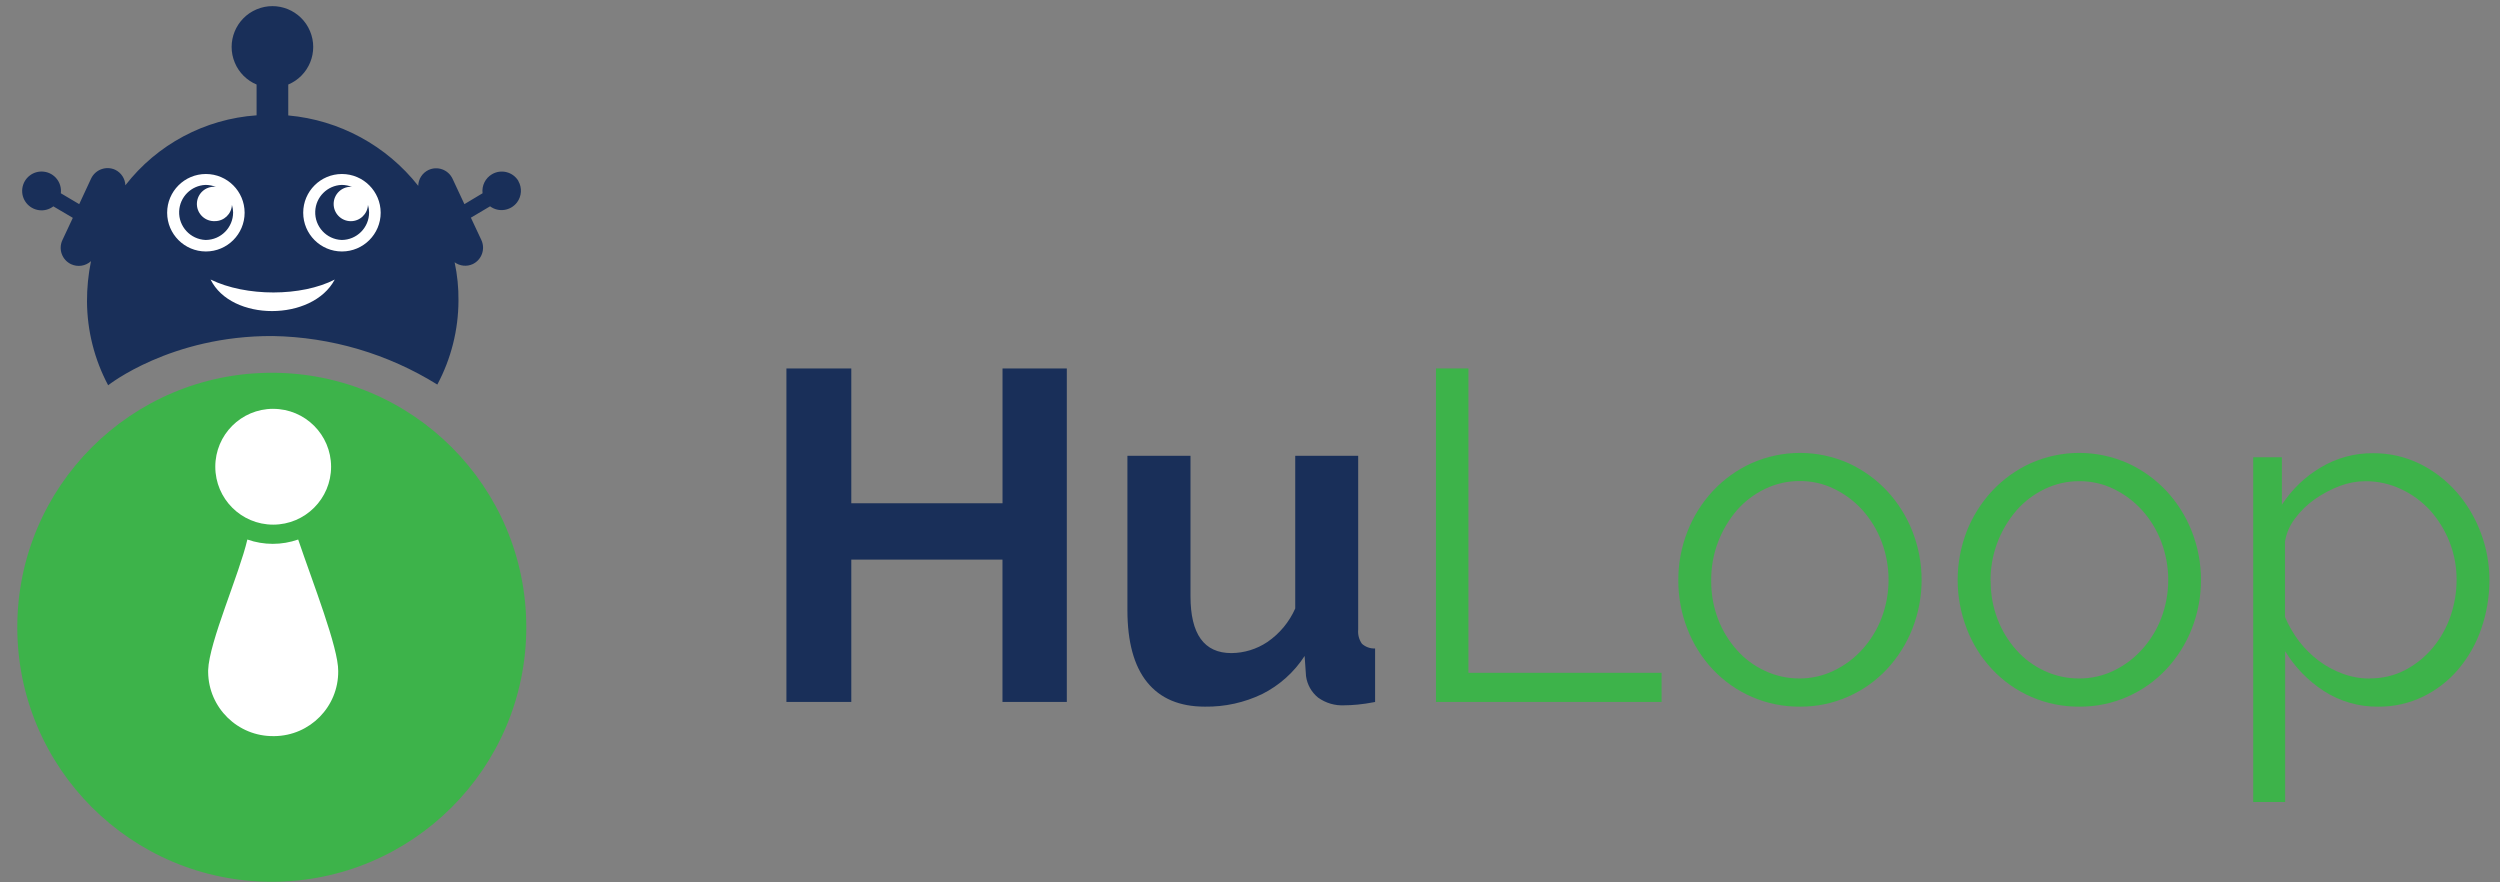 <?xml version="1.0" encoding="utf-8"?>
<!-- Generator: Adobe Illustrator 27.5.0, SVG Export Plug-In . SVG Version: 6.00 Build 0)  -->
<svg version="1.1" id="Layer_1" xmlns="http://www.w3.org/2000/svg" xmlns:xlink="http://www.w3.org/1999/xlink" x="0px" y="0px"
	 viewBox="0 0 85 30" enable-background="new 0 0 85 30" xml:space="preserve">
<rect x="0" y="0" width="85" height="30" fill="#808080" stroke="none"/>
<g>
	<path fill="#192F59" d="M36.272,12.527v11.339h-2.188v-4.839h-5.14v4.839h-2.206V12.527h2.206v4.584h5.142v-4.584H36.272z"/>
	<path fill="#192F59" d="M40.967,24.026c-0.863,0-1.517-0.277-1.965-0.831c-0.448-0.554-0.67-1.373-0.67-2.459v-5.238h2.145v4.775
		c0,1.288,0.463,1.932,1.389,1.932c0.435-0.003,0.86-0.133,1.222-0.375c0.417-0.284,0.746-0.68,0.95-1.142v-5.19h2.14v5.909
		c-0.016,0.17,0.029,0.341,0.128,0.481c0.122,0.11,0.283,0.168,0.447,0.16v1.82c-0.224,0.043-0.421,0.072-0.591,0.088
		c-0.17,0.016-0.32,0.024-0.447,0.024c-0.323,0.019-0.642-0.075-0.903-0.264c-0.222-0.182-0.368-0.441-0.407-0.726l-0.048-0.687
		c-0.357,0.552-0.855,0.999-1.442,1.294C42.308,23.889,41.641,24.036,40.967,24.026z"/>
	<path fill="#3DB34A" d="M48.823,23.866V12.527h1.104v10.349h6.567v0.99H48.823z"/>
	<path fill="#3DB34A" d="M61.199,24.026c-1.129,0.01-2.209-0.455-2.978-1.281c-0.37-0.398-0.66-0.864-0.854-1.373
		c-0.204-0.524-0.307-1.082-0.304-1.645c-0.003-0.569,0.103-1.132,0.312-1.661c0.198-0.508,0.491-0.973,0.862-1.373
		c0.371-0.397,0.816-0.717,1.31-0.943c1.052-0.468,2.253-0.468,3.304,0c0.494,0.226,0.939,0.547,1.31,0.943
		c0.371,0.399,0.663,0.865,0.862,1.373c0.416,1.063,0.416,2.243,0,3.306c-0.198,0.508-0.491,0.973-0.862,1.373
		c-0.369,0.396-0.815,0.714-1.31,0.934C62.332,23.912,61.768,24.03,61.199,24.026z M58.181,19.746
		c-0.004,0.444,0.074,0.885,0.232,1.301c0.147,0.388,0.364,0.745,0.641,1.054c0.267,0.302,0.595,0.544,0.961,0.711
		c0.368,0.171,0.769,0.258,1.174,0.256c0.405,0,0.804-0.092,1.168-0.269c0.364-0.175,0.691-0.419,0.961-0.719
		c0.281-0.311,0.503-0.671,0.653-1.062c0.32-0.841,0.32-1.77,0-2.611c-0.15-0.394-0.372-0.757-0.653-1.07
		c-0.271-0.299-0.598-0.542-0.961-0.718c-0.363-0.177-0.762-0.267-1.166-0.264c-0.406-0.002-0.807,0.088-1.173,0.264
		c-0.367,0.174-0.694,0.421-0.961,0.726c-0.274,0.32-0.491,0.684-0.641,1.078C58.255,18.845,58.175,19.294,58.181,19.746z"/>
	<path fill="#3DB34A" d="M70.7,24.026c-1.129,0.01-2.209-0.455-2.978-1.281c-0.37-0.398-0.66-0.864-0.854-1.373
		c-0.41-1.064-0.41-2.242,0-3.306c0.2-0.507,0.492-0.973,0.863-1.373c0.371-0.397,0.816-0.717,1.31-0.943
		c1.053-0.469,2.256-0.468,3.309,0.002c0.494,0.226,0.939,0.547,1.31,0.943c0.371,0.399,0.663,0.865,0.862,1.373
		c0.416,1.063,0.416,2.243,0,3.306c-0.198,0.508-0.491,0.973-0.862,1.373c-0.369,0.396-0.815,0.714-1.31,0.934
		C71.833,23.912,71.269,24.03,70.7,24.026z M67.683,19.746c-0.004,0.444,0.074,0.885,0.232,1.301
		c0.147,0.388,0.364,0.745,0.641,1.054c0.267,0.302,0.595,0.544,0.961,0.711c0.368,0.171,0.769,0.258,1.174,0.256
		c0.406,0.002,0.807-0.088,1.173-0.264c0.364-0.175,0.691-0.419,0.961-0.719c0.282-0.31,0.504-0.67,0.655-1.062
		c0.32-0.841,0.32-1.77,0-2.611c-0.15-0.394-0.372-0.757-0.655-1.07c-0.271-0.299-0.598-0.542-0.961-0.718
		c-0.363-0.177-0.762-0.267-1.166-0.264c-0.406-0.002-0.807,0.088-1.173,0.264c-0.367,0.174-0.694,0.421-0.961,0.726
		c-0.577,0.667-0.892,1.521-0.886,2.403L67.683,19.746z"/>
	<path fill="#3DB34A" d="M80.873,24.026c-0.662,0.012-1.312-0.175-1.868-0.535c-0.532-0.346-0.98-0.808-1.31-1.35v5.126h-1.086
		v-11.72h0.975v1.613c0.338-0.52,0.791-0.955,1.325-1.27c0.536-0.32,1.149-0.487,1.773-0.481c0.55-0.005,1.093,0.117,1.587,0.359
		c0.477,0.235,0.904,0.561,1.254,0.961c0.356,0.407,0.635,0.876,0.823,1.382c0.196,0.515,0.295,1.062,0.295,1.613
		c0,0.562-0.094,1.12-0.277,1.651c-0.171,0.502-0.434,0.967-0.775,1.373c-0.33,0.391-0.738,0.709-1.198,0.934
		C81.919,23.912,81.399,24.03,80.873,24.026z M80.57,23.065c0.422,0.006,0.84-0.093,1.214-0.288
		c0.358-0.189,0.675-0.447,0.934-0.758c0.262-0.318,0.466-0.68,0.599-1.07c0.137-0.398,0.207-0.817,0.207-1.238
		c0.002-0.438-0.079-0.873-0.239-1.281c-0.153-0.393-0.375-0.755-0.655-1.07c-0.278-0.305-0.614-0.552-0.988-0.727
		c-0.382-0.182-0.799-0.275-1.222-0.272c-0.295,0.001-0.586,0.055-0.862,0.16c-0.3,0.113-0.585,0.263-0.847,0.447
		c-0.26,0.18-0.489,0.402-0.677,0.655c-0.178,0.231-0.297,0.502-0.344,0.79v2.563c0.125,0.295,0.286,0.574,0.481,0.83
		c0.193,0.25,0.419,0.473,0.671,0.663c0.249,0.185,0.524,0.333,0.815,0.439c0.293,0.108,0.603,0.163,0.915,0.162L80.57,23.065
		L80.57,23.065z"/>
	<circle fill="#3DB34A" cx="9.241" cy="21.327" r="8.653"/>
	<path fill="#FFFFFF" d="M9.287,13.901c1.087-0.001,1.969,0.88,1.97,1.967c0.001,1.087-0.88,1.969-1.967,1.97
		c-1.087,0.001-1.969-0.88-1.97-1.967c0-0.001,0-0.001,0-0.002c-0.001-1.086,0.879-1.968,1.965-1.969
		C9.286,13.901,9.287,13.901,9.287,13.901z"/>
	<path fill="#FFFFFF" d="M9.299,25.028c-1.215,0.012-2.21-0.964-2.222-2.179c0-0.021,0-0.042,0-0.063
		c0.032-0.961,1.059-3.258,1.333-4.442c0.56,0.196,1.169,0.196,1.728,0c0.498,1.47,1.371,3.684,1.361,4.472
		c0.012,1.21-0.96,2.2-2.17,2.212C9.319,25.028,9.309,25.028,9.299,25.028z"/>
	<path fill="#192F59" d="M17.628,6.157c-0.185-0.313-0.588-0.417-0.902-0.232c-0.225,0.133-0.35,0.386-0.319,0.646L15.79,6.941
		l-0.404-0.865c-0.145-0.307-0.511-0.44-0.818-0.296l0,0c-0.208,0.099-0.343,0.307-0.348,0.538c-1.082-1.371-2.68-2.237-4.419-2.393
		V2.874c0.706-0.298,1.037-1.111,0.739-1.817C10.243,0.351,9.43,0.02,8.724,0.318C8.018,0.616,7.687,1.429,7.985,2.135
		C8.125,2.469,8.39,2.734,8.724,2.874v1.047C6.966,4.043,5.343,4.908,4.263,6.3C4.254,6.075,4.122,5.872,3.918,5.773l0,0
		C3.61,5.631,3.244,5.763,3.098,6.07L2.693,6.941l-0.625-0.37c0.044-0.362-0.214-0.691-0.576-0.734
		C1.13,5.793,0.802,6.051,0.758,6.413C0.714,6.775,0.972,7.103,1.334,7.147c0.171,0.021,0.343-0.026,0.48-0.131l0.662,0.391
		L2.121,8.165C1.977,8.473,2.11,8.839,2.418,8.983C2.643,9.088,2.91,9.047,3.094,8.879c-0.092,0.452-0.138,0.913-0.136,1.374
		c0.006,0.993,0.253,1.97,0.719,2.846c0,0,2.122-1.691,5.597-1.674c1.98,0.034,3.913,0.605,5.595,1.65
		c0.469-0.878,0.716-1.858,0.719-2.854c0.005-0.438-0.039-0.875-0.131-1.304c0.178,0.13,0.411,0.154,0.612,0.064
		c0.307-0.145,0.44-0.51,0.298-0.818L16.01,7.401l0.652-0.386c0.293,0.216,0.705,0.153,0.921-0.139
		c0.155-0.21,0.171-0.493,0.041-0.719L17.628,6.157L17.628,6.157z"/>
	<path fill="#FFFFFF" d="M7.16,9.504c1.204,0.59,3.093,0.583,4.222,0C10.625,10.933,7.862,10.935,7.16,9.504z"/>
	<path fill="#FFFFFF" d="M11.626,5.916c-0.727,0-1.317,0.59-1.317,1.317s0.59,1.317,1.317,1.317s1.317-0.59,1.317-1.317l0,0
		C12.942,6.506,12.353,5.917,11.626,5.916z M11.615,8.159c-0.517-0.021-0.919-0.458-0.897-0.975c0.02-0.487,0.41-0.877,0.897-0.897
		c0.125,0,0.25,0.025,0.365,0.074c-0.016,0-0.03-0.01-0.046-0.01c-0.323-0.003-0.587,0.256-0.59,0.579
		C11.34,7.252,11.6,7.517,11.922,7.52c0.313,0.003,0.572-0.24,0.589-0.553c0.024,0.083,0.037,0.168,0.038,0.255
		c0.001,0.517-0.417,0.936-0.934,0.937C11.616,8.159,11.615,8.159,11.615,8.159z"/>
	<path fill="#FFFFFF" d="M7,5.916c-0.727,0-1.317,0.59-1.317,1.317S6.273,8.55,7,8.55s1.317-0.59,1.317-1.317l0,0
		C8.317,6.506,7.727,5.916,7,5.916z M6.989,8.159C6.472,8.137,6.07,7.701,6.091,7.184c0.02-0.487,0.41-0.877,0.897-0.897
		c0.125,0,0.25,0.025,0.365,0.074c-0.015-0.004-0.03-0.007-0.045-0.01C6.987,6.333,6.712,6.581,6.695,6.904
		C6.678,7.226,6.926,7.501,7.248,7.518c0.02,0.001,0.041,0.001,0.061,0c0.308,0,0.562-0.243,0.577-0.551
		c0.025,0.082,0.039,0.168,0.04,0.255c0,0.513-0.413,0.931-0.926,0.937L6.989,8.159L6.989,8.159z"/>
</g>
</svg>
